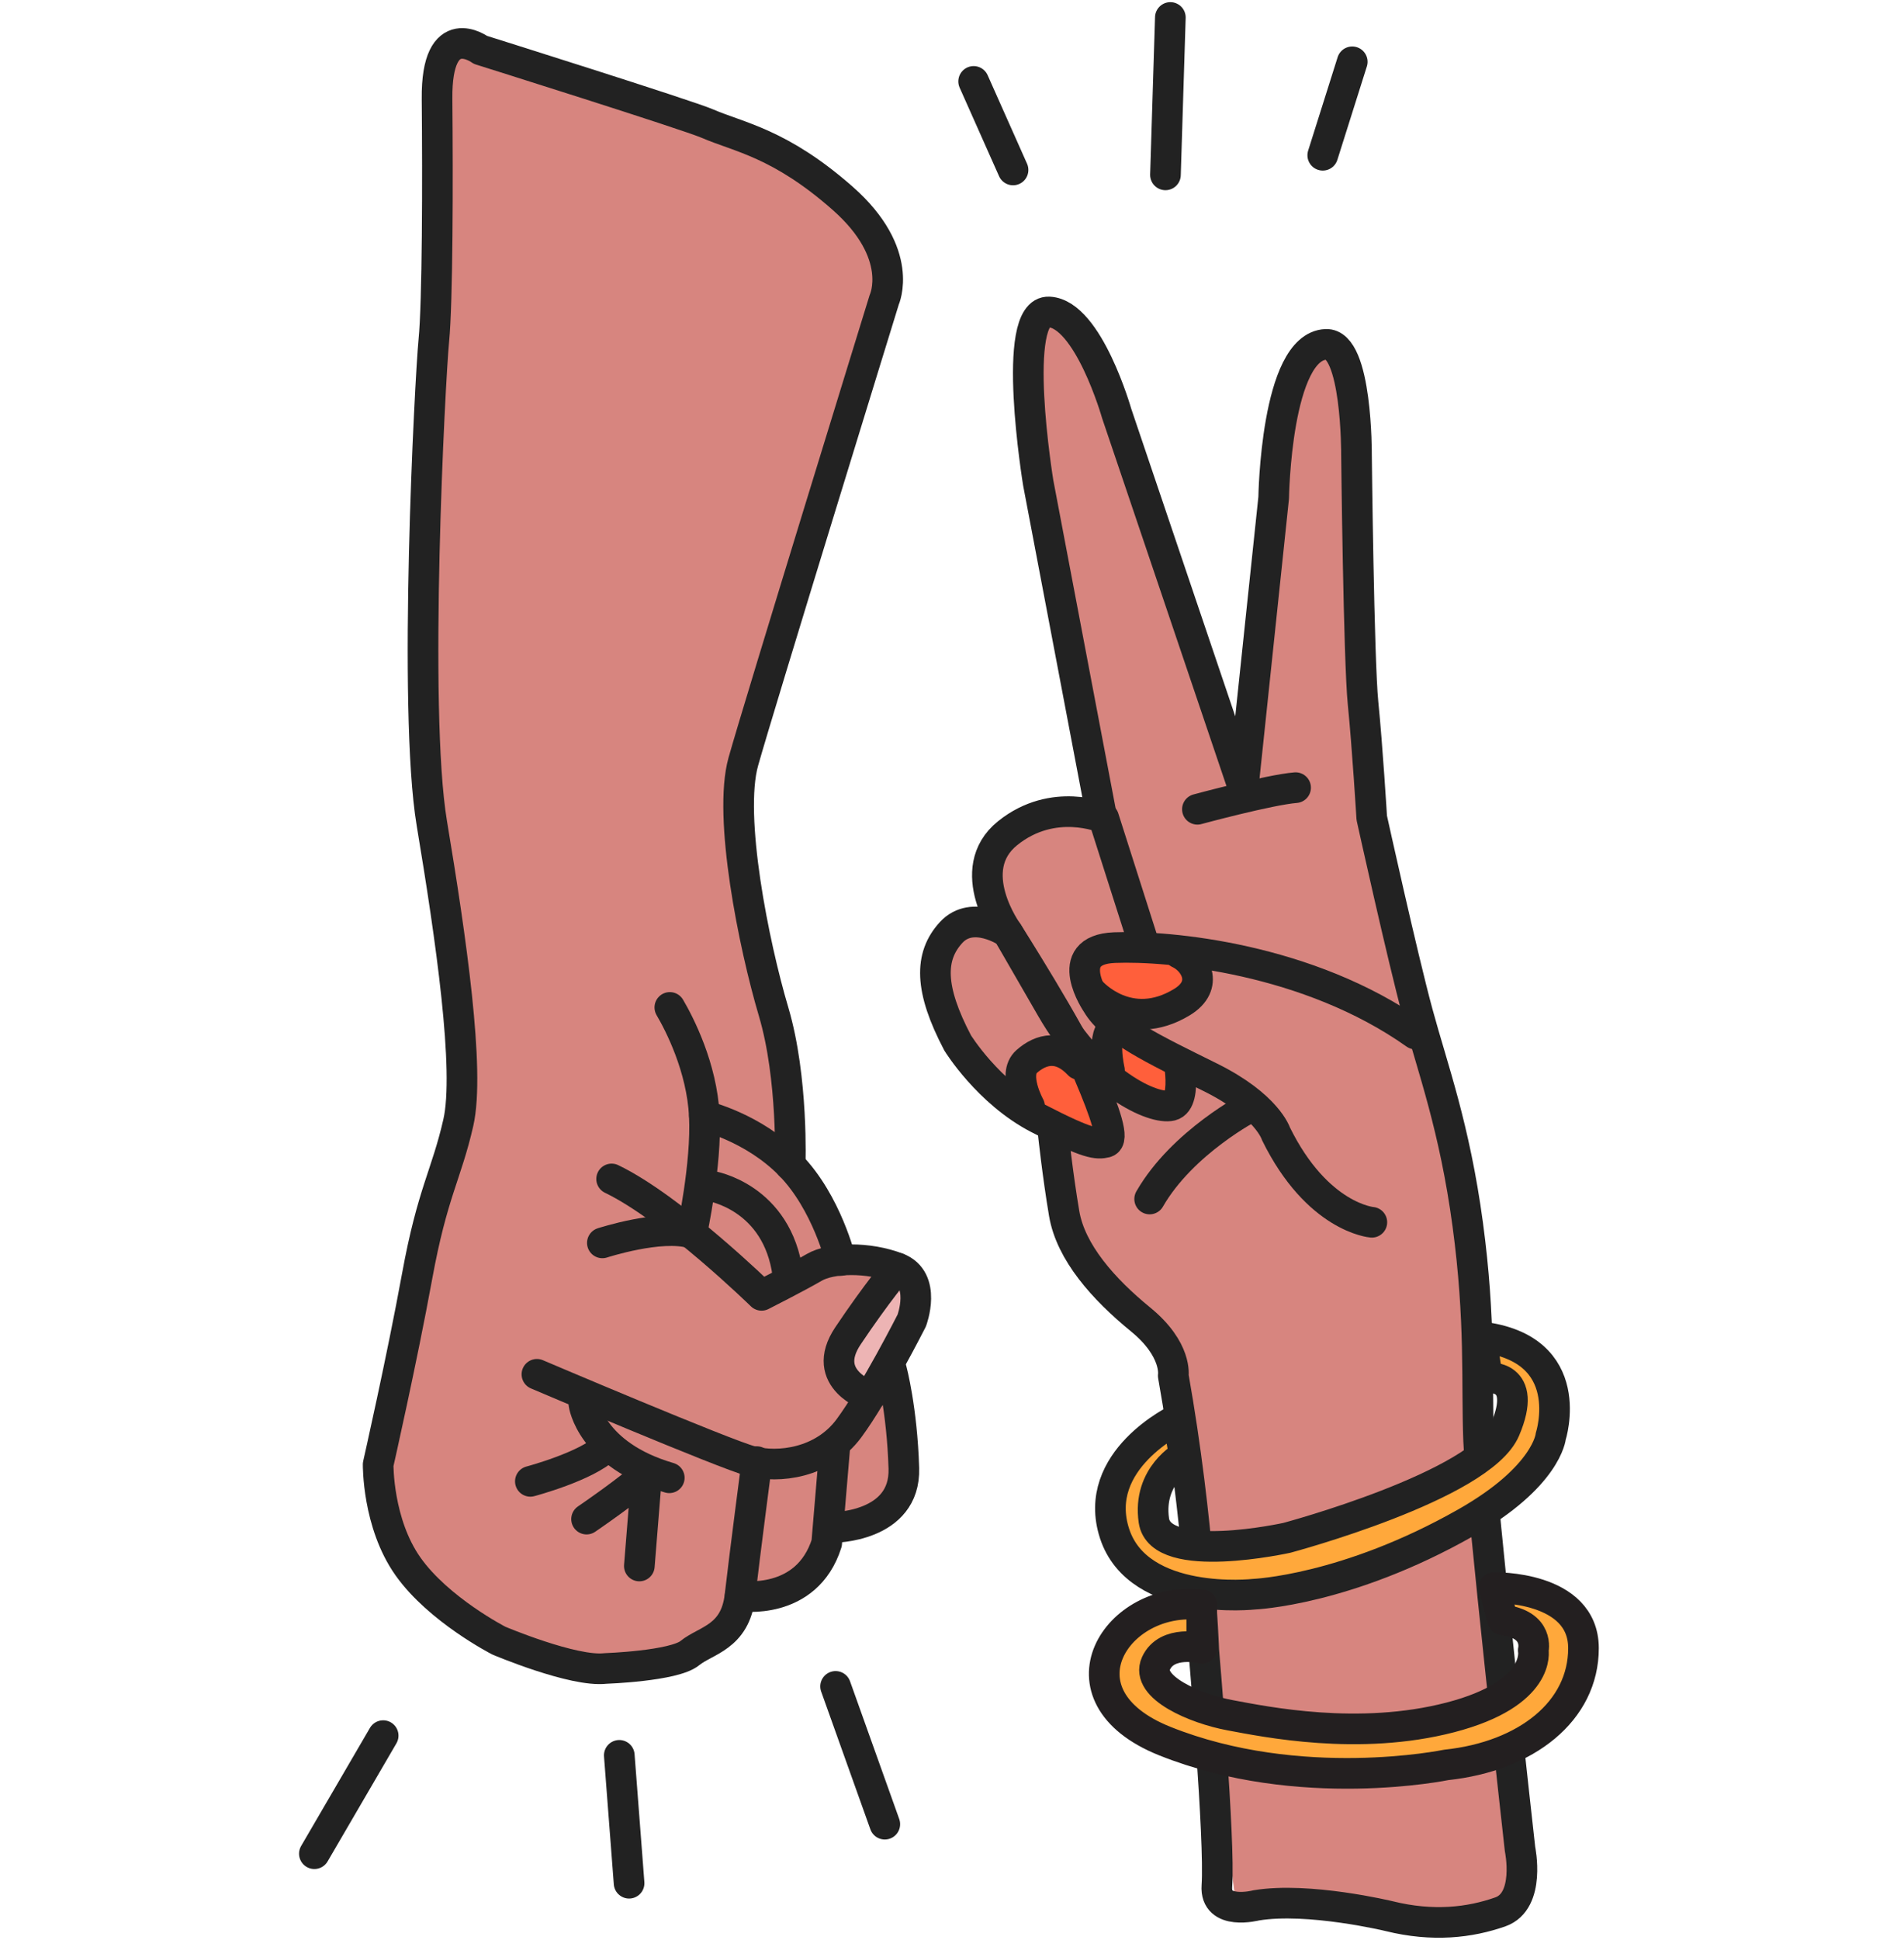 <svg width="327" height="333" viewBox="0 0 327 333" fill="none" xmlns="http://www.w3.org/2000/svg">
<path d="M80.319 8.296L110.279 17.741C110.279 17.741 134.025 24.49 139.111 29.117C144.197 33.744 154.196 40.34 151.06 53.112C147.925 65.884 126.32 134.102 126.32 134.102L127.448 148.479C127.448 148.479 133.738 171.805 134.56 174.845C135.382 177.885 134.063 199.433 134.063 199.433C134.063 199.433 143.011 212.281 144.292 216.009C145.573 219.737 151.137 213.925 154.215 218.265C157.293 222.605 156.089 226.2 155.974 227.844C155.859 229.488 152.265 236.428 152.265 236.428L154.655 241.227C154.655 241.227 158.785 261.59 143.298 262.163C143.298 262.163 137.753 273.138 127.582 275.03C127.582 275.03 114.122 292.181 96.647 284.322C79.172 276.464 61.467 269.734 66.094 251.399C70.74 233.044 71.466 218.456 71.466 218.456L77.585 192.377C77.585 192.377 76.342 163.373 74.239 145.459C72.136 127.544 74.181 91.408 74.181 91.408L74.239 16.422C74.239 16.422 73.073 8.029 80.281 8.296H80.319Z" fill="#D7857F"/>
<path d="M149.262 239.411C149.262 239.411 142.36 234.172 146.719 228.952C151.078 223.733 154.252 218.265 154.252 218.265C154.252 218.265 158.133 223.484 156.011 227.843C153.889 232.203 149.262 239.411 149.262 239.411Z" fill="#EDB4B4"/>
<path d="M129.99 250.902C129.99 250.902 127.906 266.828 127.084 273.96C126.261 281.091 121.233 281.531 118.48 283.768C115.746 286.005 103.987 286.406 103.987 286.406C98.481 287.056 85.671 281.626 85.671 281.626C85.671 281.626 75.327 276.33 70.07 268.893C64.812 261.455 64.946 251.38 64.946 251.38C64.946 251.38 69.018 233.427 71.637 219.087C74.257 204.747 76.666 201.688 78.712 192.721C80.757 183.754 77.431 160.926 74.161 141.309C70.892 121.693 73.855 65.081 74.505 58.484C75.155 51.888 75.194 30.991 75.06 16.976C74.926 2.962 82.516 8.564 82.516 8.564C82.516 8.564 118.059 19.729 121.501 21.221C126.873 23.553 133.947 24.547 144.731 34.05C155.514 43.552 151.862 51.449 151.862 51.449C151.862 51.449 130.296 121.33 127.657 130.756C125.019 140.181 129.454 162.207 132.858 173.659C136.261 185.112 135.706 200.006 135.706 200.006" stroke="#222222" stroke-width="5.262" stroke-linecap="round" stroke-linejoin="round"/>
<path d="M127.106 273.959C127.106 273.959 138.54 275.756 141.981 264.896L143.358 248.568" stroke="#222222" stroke-width="5.262" stroke-linecap="round" stroke-linejoin="round"/>
<path d="M92.212 235.912C92.212 235.912 124.505 249.659 129.074 250.845C133.644 252.049 141.33 251.208 145.784 245.204C150.239 239.201 156.587 226.678 156.587 226.678C156.587 226.678 159.244 219.642 154.159 217.672C149.073 215.703 142.725 215.875 139.838 217.558C136.951 219.24 130.795 222.357 130.795 222.357C130.795 222.357 115.518 207.424 105.041 202.377" stroke="#222222" stroke-width="5.262" stroke-linecap="round" stroke-linejoin="round"/>
<path d="M103.452 213.352C103.452 213.352 113.509 210.083 118.805 211.689C118.805 211.689 121.386 199.854 120.965 191.537C120.545 183.22 116.721 175.801 115.038 172.934" stroke="#222222" stroke-width="5.262" stroke-linecap="round" stroke-linejoin="round"/>
<path d="M143.07 262.202C143.07 262.202 155.536 262.202 155.23 252.05C154.924 241.898 153.108 235.148 153.108 235.148" stroke="#222222" stroke-width="5.262" stroke-linecap="round" stroke-linejoin="round"/>
<path d="M100.279 240.997C100.279 240.997 101.426 249.735 114.944 253.673" stroke="#222222" stroke-width="5.262" stroke-linecap="round" stroke-linejoin="round"/>
<path d="M91.085 254.286C91.085 254.286 100.74 251.724 104.105 248.436" stroke="#222222" stroke-width="5.262" stroke-linecap="round" stroke-linejoin="round"/>
<path d="M100.739 260.766C100.739 260.766 108.693 255.336 111.083 252.908L109.802 268.815" stroke="#222222" stroke-width="5.262" stroke-linecap="round" stroke-linejoin="round"/>
<path d="M122.094 203.6C122.094 203.6 133.527 205.397 135.305 218.78" stroke="#222222" stroke-width="5.262" stroke-linecap="round" stroke-linejoin="round"/>
<path d="M144.388 216.372C144.388 216.372 142.017 206.449 135.708 199.987C129.398 193.525 120.967 191.536 120.967 191.536" stroke="#222222" stroke-width="5.262" stroke-linecap="round" stroke-linejoin="round"/>
<path d="M149.416 239.678C149.416 239.678 140.621 236.791 145.63 229.315C150.64 221.839 154.177 217.69 154.177 217.69" stroke="#222222" stroke-width="5.262" stroke-linecap="round" stroke-linejoin="round"/>
<path d="M212.26 326.977C212.26 326.977 218.245 326.48 226.237 326.977C234.229 327.474 238.722 327.971 238.722 327.971C238.722 327.971 253.195 330.438 257.707 326.977C262.219 323.517 260.709 313.613 260.709 313.613L254.724 263.138C254.724 263.138 255.222 238.894 254.227 232.948C253.233 227.002 251.723 206.716 250.231 197.31C248.74 187.903 241.245 167.12 241.245 167.12C241.245 167.12 233.253 131.979 233.751 124.064C234.248 116.148 231.762 76.055 231.762 76.055C231.762 76.055 232.259 59.23 226.772 59.23C221.285 59.23 219.277 79.018 219.277 79.018L213.79 134.942L203.293 104.753C203.293 104.753 189.317 53.284 180.312 54.775C171.307 56.266 182.817 99.304 182.817 99.304L189.814 141.367C189.814 141.367 168.343 134.445 170.829 155.228C170.829 155.228 157.35 163.143 162.34 174.042C167.33 184.94 181.822 195.818 181.822 195.818C181.822 195.818 179.834 214.135 191.306 221.056C202.777 227.977 203.293 237.881 203.293 237.881L208.781 299.732L212.279 326.958L212.26 326.977Z" fill="#D7857F"/>
<path d="M178.307 181.231C178.307 181.231 183.794 180.734 186.299 185.437C188.803 190.141 191.289 195.59 191.289 195.59L188.536 196.087L180.295 193.372C180.295 193.372 171.558 186.451 178.307 181.25V181.231Z" fill="#FF5F3B"/>
<path d="M193.657 186.431L198.284 188.171C198.284 188.171 200.407 189.031 201.038 188.534C201.668 188.037 203.408 184.577 203.408 184.577L200.904 182.473L191.42 177.024C191.42 177.024 189.298 184.328 193.677 186.431H193.657Z" fill="#FF5F3B"/>
<path d="M189.167 140.047L178.307 82.88C178.307 82.88 173.432 53.188 180.181 53.551C186.93 53.914 191.786 70.988 191.786 70.988L213.506 135.191L218.745 85.461C218.745 85.461 219.127 59.478 227.731 59.115C233.084 58.886 232.969 78.043 232.969 78.043C232.969 78.043 233.352 113.299 234.097 120.717C234.843 128.136 235.589 140.391 235.589 140.391C235.589 140.391 240.827 164.138 243.447 173.793C246.066 183.448 249.814 193.467 252.07 210.158C254.326 226.849 253.561 237.25 253.943 247.268C254.326 257.287 261.056 317.417 261.056 317.417C261.056 317.417 262.929 326.327 257.691 328.182C252.452 330.036 246.085 330.782 238.591 328.927C238.591 328.927 224.729 325.581 215.743 327.073C215.743 327.073 208.63 328.927 208.994 323.727C209.548 315.945 206.738 283.27 206.738 283.27C206.738 283.27 205.992 261.379 201.499 236.141C201.499 236.141 202.245 231.686 195.878 226.486C189.511 221.285 183.89 214.976 182.762 208.303C181.634 201.631 180.888 194.576 180.888 194.576" stroke="#222222" stroke-width="5.262" stroke-linecap="round" stroke-linejoin="round"/>
<path d="M189.548 140.41C189.548 140.41 200.79 175.666 201.535 177.903C202.281 180.14 204.155 189.031 201.153 189.776C198.151 190.522 188.037 186.067 180.561 173.066L173.067 160.084C173.067 160.084 165.209 149.32 173.067 143.011C180.925 136.701 189.548 140.41 189.548 140.41Z" stroke="#222222" stroke-width="5.262" stroke-linecap="round" stroke-linejoin="round"/>
<path d="M205.646 138.919C205.646 138.919 217.998 135.573 222.51 135.21" stroke="#222222" stroke-width="5.262" stroke-linecap="round" stroke-linejoin="round"/>
<path d="M254.343 229.488C271.207 231.477 266.331 246.562 266.331 246.562C266.331 246.562 265.719 253.464 251.724 261.399C231.247 273.023 215.397 273.654 215.397 273.654C215.397 273.654 195.551 275.872 191.421 263.253C187.311 250.634 202.281 243.579 202.281 243.579L203.409 249.889C203.409 249.889 197.043 253.235 198.171 261.016C199.299 268.798 221.018 263.98 221.018 263.98C221.018 263.98 254.362 255.07 258.473 245.415C262.584 235.76 255.471 236.505 255.471 236.505L254.343 229.45V229.488Z" fill="#FFA83B" stroke="#222222" stroke-width="5.262" stroke-linecap="round" stroke-linejoin="round"/>
<path d="M173.068 160.084C173.068 160.084 167.083 155.993 163.336 160.084C159.588 164.176 159.588 169.739 164.464 179.012C164.464 179.012 169.703 187.539 178.325 191.994C186.948 196.449 188.439 196.449 189.931 196.086C191.422 195.723 189.931 191.268 186.929 184.213C183.927 177.158 173.068 160.084 173.068 160.084Z" stroke="#222222" stroke-width="5.262" stroke-linecap="round" stroke-linejoin="round"/>
<path d="M230.255 169.605C230.255 169.605 198.038 160.198 191.423 162.684C191.423 162.684 183.565 163.678 188.804 170.351C194.042 177.023 202.283 182.969 202.283 182.969L211.02 186.679L225.494 189.891L230.235 169.605H230.255Z" fill="#D7857F"/>
<path d="M195.917 174.176C195.917 174.176 202.532 174.291 204.406 171.212C206.28 168.134 204.54 164.406 204.54 164.406L197.791 162.915L191.424 162.666L187.562 163.526C187.562 163.526 185.573 168.975 187.944 171.079C190.315 173.182 195.936 174.176 195.936 174.176H195.917Z" fill="#FF5F3B"/>
<path d="M235.606 209.813C235.606 209.813 226.238 209.068 219.125 194.594C219.125 194.594 217.634 189.776 207.883 184.939C198.132 180.102 191.02 176.775 188.4 172.32C188.4 172.32 182.034 163.048 191.402 162.665C200.771 162.283 224.746 164.52 243.082 177.502" stroke="#222222" stroke-width="5.262" stroke-linecap="round" stroke-linejoin="round"/>
<path d="M214.862 189.949C214.862 189.949 203.085 196.01 197.444 205.818" stroke="#222222" stroke-width="5.262" stroke-linecap="round" stroke-linejoin="round"/>
<path d="M206.393 275.508V282.927C206.393 282.927 200.409 281.435 198.535 285.527C196.661 289.619 205.284 293.328 211.268 294.437C217.253 295.546 233.37 298.891 249.106 294.8C264.841 290.708 263.33 283.29 263.33 283.29C263.33 283.29 264.458 278.835 258.092 278.09L256.6 272.526C256.6 272.526 271.953 272.163 271.953 282.927C271.953 293.691 262.221 301.492 248.36 302.964C248.36 302.964 223.256 308.164 200.045 298.872C180.563 291.072 191.805 273.635 206.412 275.489L206.393 275.508Z" fill="#FFA83B" stroke="#231F20" stroke-width="5.262" stroke-linecap="round" stroke-linejoin="round"/>
<path d="M176.813 189.892C176.813 189.892 173.811 184.442 176.316 182.225C178.82 180.007 182.052 179.261 185.302 182.722" stroke="#222222" stroke-width="5.262" stroke-linecap="round" stroke-linejoin="round"/>
<path d="M190.542 183.716C190.542 183.716 189.051 177.292 191.537 176.298" stroke="#222222" stroke-width="5.262" stroke-linecap="round" stroke-linejoin="round"/>
<path d="M187.483 170.295C187.483 170.295 193.85 177.541 202.97 172.035C207.788 169.128 205.226 164.865 202.473 163.622" stroke="#222222" stroke-width="5.262" stroke-linecap="round" stroke-linejoin="round"/>
<path d="M167.217 13.975L173.985 29.174" stroke="#222222" stroke-width="5.262" stroke-linecap="round" stroke-linejoin="round"/>
<path d="M201.001 3L200.16 30.016" stroke="#222222" stroke-width="5.262" stroke-linecap="round" stroke-linejoin="round"/>
<path d="M232.24 10.61L227.174 26.651" stroke="#222222" stroke-width="5.262" stroke-linecap="round" stroke-linejoin="round"/>
<path d="M65.807 297.936L53.991 318.202" stroke="#222222" stroke-width="5.262" stroke-linecap="round" stroke-linejoin="round"/>
<path d="M106.359 301.319L108.042 323.268" stroke="#222222" stroke-width="5.262" stroke-linecap="round" stroke-linejoin="round"/>
<path d="M143.508 289.484L151.959 313.135" stroke="#222222" stroke-width="5.262" stroke-linecap="round" stroke-linejoin="round"/>
</svg>
